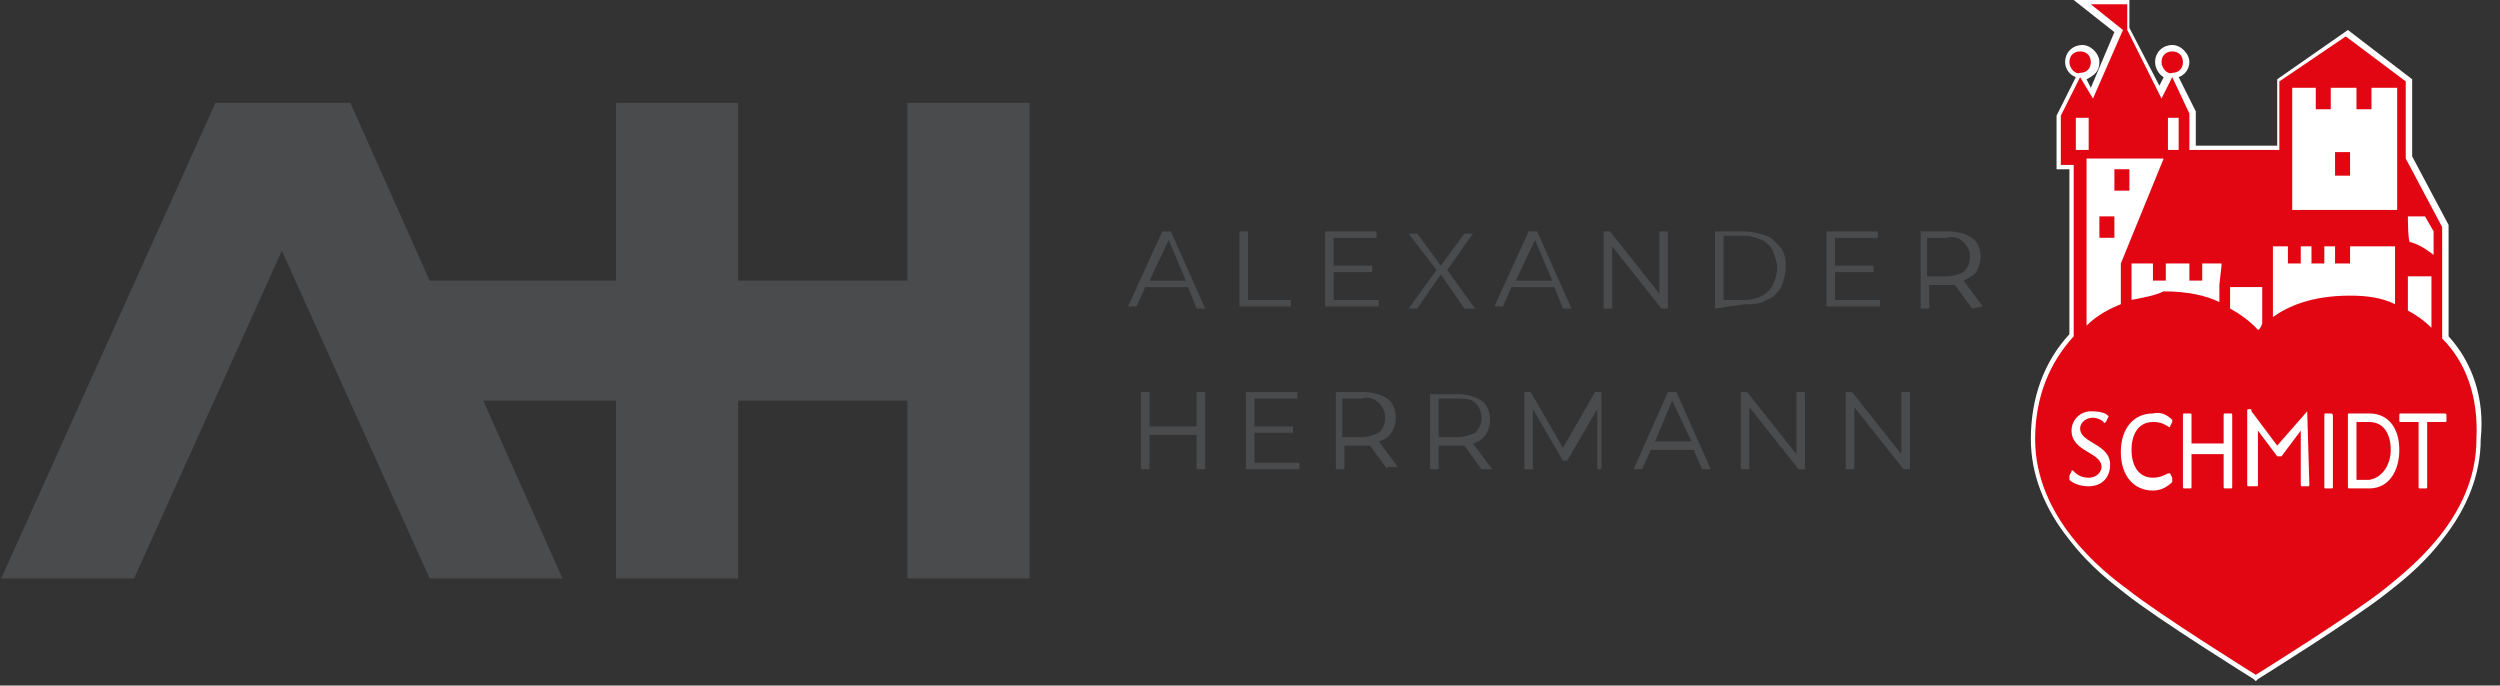 <?xml version="1.0" encoding="utf-8"?>
<!-- Generator: Adobe Illustrator 25.4.1, SVG Export Plug-In . SVG Version: 6.00 Build 0)  -->
<svg version="1.1" xmlns="http://www.w3.org/2000/svg" xmlns:xlink="http://www.w3.org/1999/xlink" x="0px" y="0px" width="116.7px"
	 height="32px" viewBox="0 0 116.7 32" enable-background="new 0 0 116.7 32" xml:space="preserve">
<rect x="0" y="0" width="116.7" height="32" fill="#333333" stroke="none"/>
<g id="Ebene_1">
	<g id="Gruppe_133" transform="translate(-259.443 -39.397)">
		<path id="Vereinigungsmenge_2" fill="#4A4B4D" d="M285.7,66.4h-6.2l-6.9-15.3l-6.9,15.3h-6.2l10-22.2h6.3l3.7,8.3h8.7v-8.3h5.7
			v8.3h7.9v-8.3h5.7v22.2h-5.7v-8.3h-7.9v8.3h-5.7v-8.3H282L285.7,66.4L285.7,66.4L285.7,66.4z"/>
		<path id="Vereinigungsmenge_3" fill="#4A4B4D" d="M348.3,61.3l-2.3-2.9v2.9h-0.4v-3.6h0.3l2.3,2.9v-2.9h0.4v3.6H348.3z
			 M343.4,61.3l-2.3-2.9v2.9h-0.4v-3.6h0.3l2.3,2.9v-2.9h0.4v3.6H343.4z M338.9,61.3l-0.4-0.9h-2l-0.4,0.9h-0.4l1.6-3.6h0.4l1.6,3.6
			H338.9z M336.7,60h1.7l-0.9-1.9L336.7,60z M334,61.3v-2.8l-1.4,2.4h-0.2l-1.4-2.4v2.8h-0.4v-3.6h0.3l1.5,2.6l1.5-2.6h0.3v3.6
			L334,61.3z M328.6,61.3l-0.8-1.1c-0.1,0-0.2,0-0.3,0h-0.9v1.1h-0.4v-3.5h1.3c0.4,0,0.8,0.1,1.1,0.3c0.3,0.2,0.4,0.6,0.4,0.9
			c0,0.5-0.3,1-0.8,1.1l0.9,1.2L328.6,61.3z M326.6,59.8h0.9c0.3,0,0.6-0.1,0.8-0.2c0.2-0.2,0.3-0.4,0.3-0.7c0-0.3-0.1-0.5-0.3-0.7
			c-0.2-0.2-0.5-0.2-0.8-0.2h-0.9V59.8z M324.2,61.3l-0.8-1.1c-0.1,0-0.2,0-0.3,0h-0.9v1.1h-0.4v-3.6h1.3c0.4,0,0.8,0.1,1.1,0.3
			c0.3,0.2,0.4,0.6,0.4,0.9c0,0.5-0.3,1-0.8,1.1l0.9,1.2H324.2z M322.1,59.8h0.9c0.3,0,0.6-0.1,0.8-0.2c0.2-0.2,0.3-0.4,0.3-0.7
			c0-0.3-0.1-0.5-0.3-0.7c-0.2-0.2-0.5-0.3-0.8-0.2h-0.9V59.8z M317.6,61.3v-3.6h2.4v0.3h-2v1.3h1.8v0.3H318V61h2.1v0.3H317.6z
			 M315.3,61.3v-1.6h-2.2v1.6h-0.4v-3.6h0.4v1.6h2.2v-1.6h0.4v3.6H315.3z M351.5,53.8l-0.8-1.1c-0.1,0-0.2,0-0.3,0h-0.9v1.1h-0.4
			v-3.6h1.3c0.4,0,0.8,0.1,1.1,0.3c0.3,0.2,0.4,0.6,0.4,0.9c0,0.2-0.1,0.5-0.2,0.7c-0.2,0.2-0.4,0.3-0.6,0.4l0.9,1.2L351.5,53.8z
			 M349.4,52.3h0.9c0.3,0,0.6-0.1,0.8-0.2c0.2-0.2,0.3-0.4,0.3-0.7c0-0.3-0.1-0.5-0.3-0.7c-0.2-0.2-0.5-0.3-0.8-0.2h-0.9V52.3z
			 M344.7,53.8v-3.6h2.4v0.3h-2v1.3h1.8v0.3h-1.8v1.3h2.1v0.3H344.7z M339.5,53.8v-3.6h1.4c0.3,0,0.7,0.1,1,0.2
			c0.3,0.1,0.5,0.4,0.7,0.6c0.2,0.3,0.2,0.6,0.2,0.9c0,0.3-0.1,0.6-0.2,0.9c-0.2,0.3-0.4,0.5-0.7,0.6c-0.3,0.2-0.6,0.2-1,0.2
			L339.5,53.8z M339.9,53.4h1c0.3,0,0.6-0.1,0.8-0.2c0.2-0.1,0.4-0.3,0.5-0.5c0.1-0.2,0.2-0.5,0.2-0.8c0-0.3-0.1-0.5-0.2-0.8
			c-0.1-0.2-0.3-0.4-0.5-0.5c-0.3-0.1-0.5-0.2-0.8-0.2h-1V53.4z M337,53.8l-2.3-2.9v2.9h-0.4v-3.6h0.3l2.3,2.9v-2.9h0.4v3.6H337z
			 M332.4,53.8l-0.4-1h-2l-0.4,0.9h-0.4l1.6-3.5h0.4l1.6,3.6H332.4z M330.2,52.5h1.7l-0.8-1.9L330.2,52.5z M327.8,53.8l-1.1-1.6
			l-1.1,1.6h-0.4l1.3-1.8l-1.3-1.7h0.4l1.1,1.5l1.1-1.5h0.4l-1.2,1.7l1.3,1.8H327.8z M321.3,53.8v-3.6h2.4v0.3h-2v1.3h1.8v0.3h-1.8
			v1.3h2.1v0.3H321.3z M317.3,53.8v-3.6h0.4v3.2h2v0.3H317.3z M315.3,53.8l-0.4-1h-2l-0.4,0.9h-0.4l1.6-3.5h0.4l1.6,3.6H315.3z
			 M313.1,52.5h1.7l-0.8-1.9L313.1,52.5z"/>
	</g>
</g>
<g id="Ebene_2">
	<g>
		<path fill="#FFFFFF" d="M114.3,15.7v-5.2l-1.7-3.2V3.7l-3-2.3l-3.3,2.3v3.1h-3.8V5.2l-0.8-1.6c0.3-0.1,0.5-0.4,0.5-0.7
			c0-0.4-0.4-0.8-0.8-0.8s-0.8,0.3-0.8,0.8c0,0.3,0.2,0.6,0.4,0.7l-0.2,0.4l-1.4-2.7V0h-2.6l1.9,1.5l-1.1,2.6l-0.2-0.4
			C97.8,3.5,98,3.3,98,2.9c0-0.4-0.4-0.8-0.8-0.8s-0.8,0.3-0.8,0.8c0,0.3,0.2,0.6,0.5,0.7L96,5.4v2.5h0.6v7.7
			c-1.2,1.3-1.8,3-1.8,4.9c0,1.6,0.6,3.2,1.8,4.7c1,1.3,2.1,2.1,2.6,2.5c1.5,1.2,6,4,6,4l0.1,0.1l0.1-0.1c0,0,4.5-2.8,6-4
			c0.5-0.4,1.6-1.2,2.6-2.5c1.2-1.5,1.8-3.1,1.8-4.7C116,18.6,115.4,16.9,114.3,15.7z"/>
		<path fill="#E20613" d="M114,15.8v-5.2l-1.7-3.2V3.8l-2.8-2.1l-3.1,2.1V7h-4.2V5.3l-0.8-1.7l-0.5,1l-1.6-3.2V0.2h-1.7l1.5,1.2
			l-1.4,3.2l-0.6-1l-0.9,1.8v2.3h0.6v8c-1.1,1.2-1.8,2.8-1.8,4.8c0,3.7,3.2,6.2,4.3,7c1.5,1.2,6,4,6,4s4.5-2.8,6-4
			c1.1-0.9,4.3-3.3,4.3-7C115.7,18.5,115.1,16.9,114,15.8z M112.4,10.1h0.8l0.4,0.7v1.1c0,0-0.6-0.5-1.1-0.6
			C112.4,11.3,112.4,10.1,112.4,10.1z M107,4.1h1.1v1h0.7v-1h1.2v1h0.7v-1h1.2v5.7H107L107,4.1L107,4.1z M101.2,5.5h0.5V7h-0.5V5.5z
			 M96.9,7V5.5h0.6V7H96.9z M97.4,15.2V7.4h3.6L99,12.3v1.9C98.5,14.4,97.9,14.7,97.4,15.2z M99.5,14v-1.7h1v0.8h0.6v-0.8h1.1v0.8
			h0.6v-0.8h0.9v0.1l-0.1,0.9v0.8c-0.6-0.3-1.5-0.5-2.6-0.5C100.6,13.8,100,13.9,99.5,14z M105.4,15.4c0,0-0.4-0.5-1.3-1v-1h1.5v1.7
			C105.5,15.4,105.4,15.4,105.4,15.4L105.4,15.4z M109.7,13.8c-1.8,0-2.9,0.5-3.6,1l0-3.3h0.7v0.8h0.6v-0.8h0.5v0.8h0.6v-0.8h0.5
			v0.8h0.7v-0.8h2.1v2.7C111.2,13.9,110.5,13.8,109.7,13.8z M112.4,14.5v-1.6h1.1v2.4C113.2,15,112.8,14.7,112.4,14.5z"/>
		<g>
			<path fill="#E20613" d="M96.6,2.9c0-0.3,0.2-0.5,0.5-0.5s0.5,0.2,0.5,0.5s-0.2,0.5-0.5,0.5C96.9,3.5,96.6,3.2,96.6,2.9"/>
			<path fill="#E20613" d="M100.9,2.9c0-0.3,0.2-0.5,0.5-0.5s0.5,0.2,0.5,0.5s-0.2,0.5-0.5,0.5C101.2,3.5,100.9,3.2,100.9,2.9"/>
		</g>
		<rect x="98" y="10.1" fill="#E20613" width="0.7" height="1"/>
		<rect x="109" y="7.1" fill="#E20613" width="0.7" height="1.1"/>
		<rect x="98.7" y="7.9" fill="#E20613" width="0.7" height="1"/>
		<g>
			<path fill="#FFFFFF" d="M98.4,19.4C98.4,19.5,98.5,19.5,98.4,19.4c0,0.1,0,0.1,0,0.1l-0.1,0.2c0,0-0.1,0.1-0.1,0
				c-0.1-0.1-0.3-0.2-0.5-0.2c-0.3,0-0.6,0.2-0.6,0.5c0,0.7,1.4,0.7,1.4,1.7c0,0.6-0.4,1-1,1c-0.5,0-0.8-0.2-0.9-0.3c0,0,0,0,0-0.1
				c0,0,0,0,0-0.1l0.1-0.2c0-0.1,0.1,0,0.1,0c0.1,0.1,0.3,0.3,0.7,0.3c0.4,0,0.6-0.3,0.6-0.5c0-0.7-1.4-0.7-1.4-1.7
				c0-0.5,0.4-0.9,0.9-0.9C98.1,19.2,98.3,19.3,98.4,19.4z"/>
			<path fill="#FFFFFF" d="M101.4,19.6C101.4,19.6,101.4,19.6,101.4,19.6c0,0.1,0,0.1,0,0.1l-0.1,0.2c0,0.1-0.1,0-0.1,0
				c-0.2-0.1-0.3-0.2-0.7-0.2c-0.7,0-1,0.6-1,1.3c0,0.7,0.3,1.3,1,1.3c0.3,0,0.5-0.1,0.7-0.2c0,0,0.1,0,0.1,0l0.1,0.2c0,0,0,0,0,0.1
				c0,0,0,0,0,0.1c-0.2,0.2-0.5,0.4-0.9,0.4c-0.9,0-1.5-0.7-1.5-1.8c0-1.1,0.6-1.8,1.5-1.8C100.9,19.2,101.2,19.4,101.4,19.6z"/>
			<path fill="#FFFFFF" d="M104.2,19.4v3.3c0,0.1,0,0.1-0.1,0.1h-0.2c-0.1,0-0.1,0-0.1-0.1v-1.5h-1.5v1.5c0,0.1,0,0.1-0.1,0.1H102
				c-0.1,0-0.1,0-0.1-0.1v-3.3c0-0.1,0-0.1,0.1-0.1h0.2c0.1,0,0.1,0,0.1,0.1v1.3h1.5v-1.3c0-0.1,0-0.1,0.1-0.1h0.2
				C104.2,19.3,104.2,19.3,104.2,19.4z"/>
			<path fill="#FFFFFF" d="M107.7,19.2C107.7,19.2,107.7,19.2,107.7,19.2l0.1,3.4c0,0.1,0,0.1-0.1,0.1h-0.2c-0.1,0-0.1,0-0.1-0.1
				v-2.5l-0.9,1.2c0,0,0,0-0.1,0c0,0,0,0-0.1,0l-0.9-1.2v2.5c0,0.1,0,0.1-0.1,0.1H105c-0.1,0-0.1,0-0.1-0.1v-3.4
				c0-0.1,0-0.1,0.1-0.1s0.1,0,0.1,0.1l1.2,1.6L107.7,19.2C107.6,19.2,107.6,19.2,107.7,19.2z"/>
			<path fill="#FFFFFF" d="M108.9,19.4v3.3c0,0.1,0,0.1-0.1,0.1h-0.2c-0.1,0-0.1,0-0.1-0.1v-3.3c0-0.1,0-0.1,0.1-0.1h0.2
				C108.8,19.3,108.9,19.3,108.9,19.4z"/>
			<path fill="#FFFFFF" d="M112,21c0,1-0.5,1.8-1.4,1.8h-0.9c-0.1,0-0.1,0-0.1-0.1v-3.3c0-0.1,0-0.1,0.1-0.1h0.9
				C111.5,19.3,112,20,112,21z M111.6,21c0-0.7-0.3-1.3-1-1.3H110v2.7l0.6,0C111.2,22.3,111.6,21.7,111.6,21z"/>
			<path fill="#FFFFFF" d="M114.2,19.4v0.2c0,0.1,0,0.1-0.1,0.1h-0.8v3c0,0.1,0,0.1-0.1,0.1h-0.2c-0.1,0-0.1,0-0.1-0.1v-3h-0.8
				c-0.1,0-0.1,0-0.1-0.1v-0.2c0-0.1,0-0.1,0.1-0.1h1.9C114.2,19.3,114.2,19.3,114.2,19.4z"/>
		</g>
	</g>
</g>
</svg>
